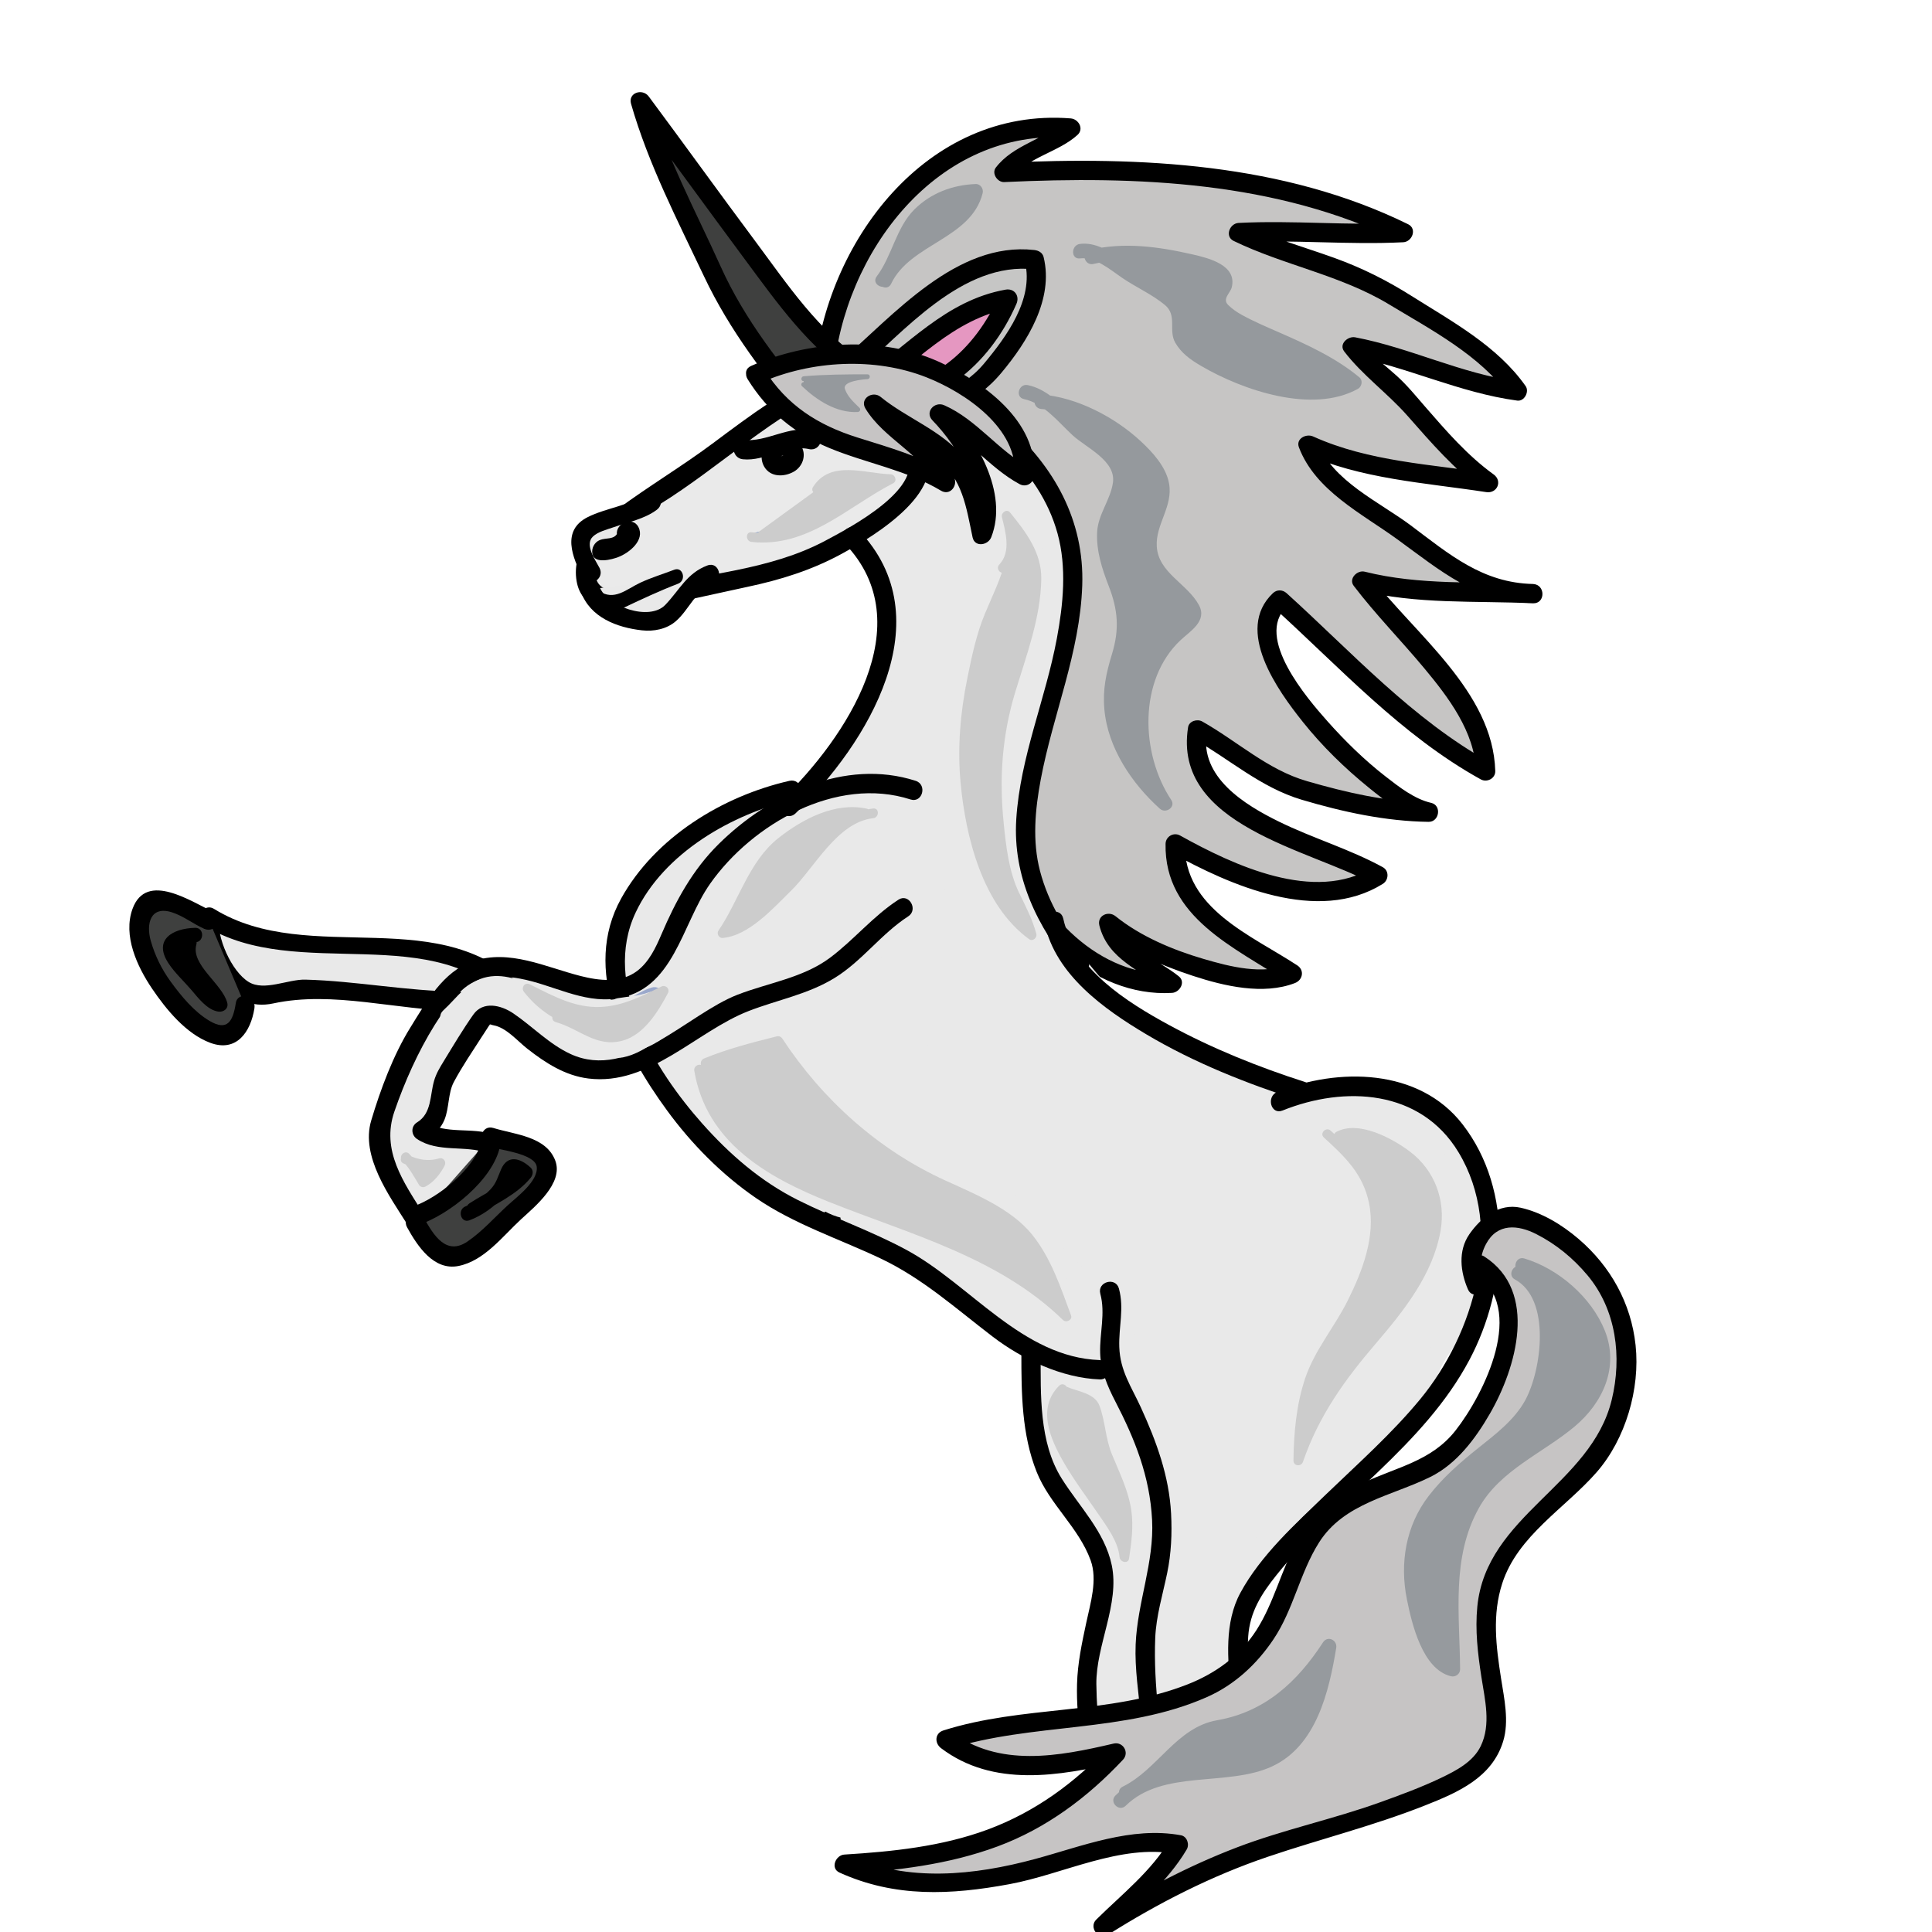 <?xml version="1.0" encoding="UTF-8"?>
<!DOCTYPE svg  PUBLIC '-//W3C//DTD SVG 1.1//EN'  'http://www.w3.org/Graphics/SVG/1.1/DTD/svg11.dtd'>
<svg enable-background="new 0 0 500 500" version="1.1" viewBox="0 0 500 500" xml:space="preserve" xmlns="http://www.w3.org/2000/svg">

	<path d="m213.16 97.083c2.459-33.606 28.688-67.213 63.934-63.934-4.918 4.918-13.935 6.557-17.213 11.475 33.606-1.639 72.131 0 103.28 15.574-13.935 0.82-28.688-0.819-42.623 0 13.115 6.558 27.05 8.197 40.164 16.394 9.836 6.558 25.41 14.754 31.968 24.59-13.935-1.64-28.688-9.017-42.623-11.476 4.099 5.738 10.655 9.017 14.754 14.754 6.558 7.377 12.295 14.754 20.492 20.492-15.574-2.459-32.787-3.279-46.722-9.836 3.278 9.836 18.033 17.213 26.229 23.77 9.836 8.197 18.853 14.754 31.967 14.754-15.573-0.82-28.688 0.82-44.262-3.279 9.836 13.115 31.967 31.967 31.967 49.18-19.672-10.656-36.885-29.508-53.278-44.262-14.754 13.115 26.229 52.459 38.524 54.918-11.476 0-24.59-3.278-35.246-6.557-9.017-3.279-15.573-9.836-24.59-14.754-4.099 22.131 33.606 30.328 46.722 37.705-14.755 9.836-39.345-0.82-52.459-8.197-0.82 18.033 18.032 25.41 30.327 33.607-11.476 4.918-37.705-4.918-47.541-13.116 1.64 8.197 10.656 10.656 16.394 15.575-18.853 1.639-37.705-17.213-41.803-34.427" fill="#C6C5C4"/>
	
		<path d="m215.66 97.083c2.625-31.736 26.945-64.167 61.434-61.434-0.589-1.422-1.179-2.845-1.768-4.268-5.347 4.891-13.072 6.077-17.604 11.981-1.16 1.511 0.413 3.844 2.158 3.762 34.347-1.618 70.594-0.199 102.02 15.232 0.421-1.553 0.841-3.106 1.262-4.659-14.207 0.728-28.415-0.728-42.623 0-2.302 0.118-3.647 3.503-1.262 4.659 13.076 6.333 27.646 8.833 40.164 16.394 10.701 6.464 23.743 13.271 31.071 23.693 0.719-1.254 1.438-2.508 2.158-3.762-14.438-1.926-27.688-8.679-41.958-11.386-1.875-0.356-4.303 1.741-2.823 3.672 4.706 6.146 11.162 10.751 16.294 16.562 6.212 7.035 12.199 14.043 19.849 19.581 0.642-1.523 1.284-3.046 1.927-4.569-15.454-2.376-31.683-3.051-46.125-9.584-1.761-0.797-4.539 0.537-3.673 2.823 4.248 11.204 16.297 17.138 25.457 23.793 11.221 8.152 20.52 16.261 35.15 16.567 3.236 0.067 3.204-4.85 0-5-14.641-0.687-29.238 0.404-43.597-3.189-1.916-0.479-4.243 1.813-2.823 3.672 5.661 7.417 12.219 14.093 18.19 21.253 6.226 7.464 13.143 16.536 13.435 26.665 1.254-0.72 2.508-1.439 3.762-2.159-20.191-11.174-35.836-28.547-52.772-43.871-1.029-0.932-2.511-0.974-3.535 0-10.073 9.579 1.319 25.278 7.755 33.338 5.023 6.292 10.865 11.98 17.115 17.043 4.272 3.461 9.269 7.46 14.757 8.715 0.222-1.637 0.443-3.274 0.665-4.911-10.735-0.143-21.205-2.566-31.474-5.534-10.216-2.953-17.991-10.296-27.101-15.437-1.282-0.724-3.412-0.147-3.673 1.494-4.031 25.466 31.523 31.567 47.871 40.528v-4.317c-15.089 9.402-36.174-0.538-49.936-8.197-1.671-0.93-3.726 0.244-3.762 2.159-0.357 19.035 17.974 26.839 31.565 35.766 0.199-1.522 0.398-3.046 0.597-4.569-7.096 2.75-15.412 0.614-22.412-1.442-7.914-2.325-16.222-5.811-22.696-11.03-1.872-1.51-4.841-0.162-4.179 2.432 2.256 8.834 10.617 11.459 17.037 16.678 0.589-1.423 1.179-2.845 1.768-4.268-18.506 1.11-34.993-15.59-39.392-32.591-0.808-3.12-5.63-1.795-4.822 1.329 4.93 19.048 23.538 37.502 44.214 36.262 1.952-0.117 3.602-2.777 1.768-4.268-5.421-4.407-13.863-7.081-15.75-14.472-1.394 0.811-2.786 1.622-4.179 2.432 6.899 5.563 15.25 9.171 23.615 11.917 8.013 2.629 18.166 5.017 26.358 1.843 2.019-0.782 2.511-3.313 0.597-4.57-11.883-7.805-29.404-14.676-29.089-31.449-1.254 0.72-2.508 1.439-3.762 2.159 15.434 8.59 38.173 18.671 54.982 8.197 1.547-0.963 1.694-3.389 0-4.317-8.573-4.699-18.116-7.487-26.891-11.799-8.916-4.382-20.514-11.512-18.682-23.083-1.225 0.498-2.449 0.996-3.673 1.494 9.549 5.388 17.611 12.769 28.295 15.94 10.641 3.159 21.666 5.564 32.803 5.712 2.797 0.037 3.441-4.276 0.665-4.911-4.358-0.996-8.354-4.154-11.807-6.837-5.482-4.261-10.484-9.16-15.089-14.348-5.161-5.816-18.834-21.654-10.526-29.554h-3.535c17.249 15.607 33.218 33.272 53.784 44.653 1.61 0.891 3.817-0.215 3.762-2.159-0.593-20.566-20.839-35.417-32.309-50.442-0.94 1.224-1.882 2.448-2.823 3.672 14.804 3.705 29.831 2.66 44.927 3.368v-5c-13.096-0.273-21.696-7.683-31.642-15.145-8.085-6.066-20.343-11.518-24.144-21.544-1.225 0.941-2.449 1.882-3.673 2.823 14.93 6.753 31.34 7.631 47.318 10.088 2.826 0.435 4.29-2.858 1.927-4.569-6.793-4.917-12.228-11.21-17.7-17.5-2.416-2.776-4.656-5.56-7.394-8.032-3.18-2.871-6.627-5.386-9.256-8.817-0.94 1.224-1.882 2.448-2.823 3.672 14.731 2.795 28.368 9.574 43.288 11.565 1.844 0.246 3.172-2.32 2.158-3.762-7.289-10.37-19.031-16.7-29.523-23.323-6.396-4.037-12.843-7.27-19.964-9.839-7.894-2.848-15.962-5.048-23.541-8.719-0.421 1.553-0.841 3.106-1.262 4.659 14.208-0.728 28.416 0.728 42.623 0 2.31-0.118 3.637-3.492 1.262-4.659-32.256-15.841-69.251-17.577-104.54-15.915 0.72 1.254 1.439 2.508 2.158 3.762 3.988-5.196 11.967-6.527 16.822-10.969 1.733-1.585 0.258-4.107-1.768-4.268-37.338-2.958-63.6 32.169-66.434 66.434-0.261 3.219 4.741 3.193 5.005 4e-3z"/>
	


	<path d="m222.51 95.712c-13.56-8.475-23.729-25.424-33.898-38.136-8.475-10.169-15.254-21.187-22.881-31.356 4.237 15.254 11.864 29.661 18.644 44.068 5.932 13.56 16.356 26.576 25.678 37.593" fill="#3F403F"/>
	
		<path d="m223.77 93.553c-11.924-7.733-20.019-20.012-28.367-31.213-9.249-12.408-18.283-24.961-27.516-37.382-1.602-2.155-5.404-0.984-4.569 1.926 4.479 15.616 11.982 30.038 18.896 44.665 6.659 14.086 16.064 26.244 26.069 38.099 2.082 2.468 5.601-1.088 3.535-3.535-9.672-11.462-19.085-23.329-25.287-37.087-6.492-14.402-14.013-28.202-18.392-43.471l-4.569 1.926c9.854 13.256 19.545 26.631 29.385 39.896 8.264 11.141 16.475 22.83 28.292 30.493 2.713 1.761 5.217-2.57 2.523-4.317z"/>
	


	<path d="m219.37 95.169c11.864-10.169 30.508-30.508 48.305-27.965 2.542 8.474-4.237 20.339-9.322 26.271-7.627 10.169-15.254 11.864-27.119 14.407" fill="#C6C6C5"/>
	
		<path d="m221.14 96.937c12.7-10.99 27.902-29.33 46.538-27.233-0.804-0.612-1.607-1.224-2.411-1.835 2.328 9.533-4.83 19.319-10.588 26.21-6.196 7.415-15.091 9.455-24.106 11.393-3.152 0.677-1.815 5.497 1.329 4.821 10.708-2.301 20.016-5.143 27.269-13.822 6.707-8.027 13.579-19.031 10.919-29.931-0.285-1.166-1.314-1.712-2.411-1.835-20.128-2.264-36.374 16.843-50.073 28.698-2.443 2.112 1.109 5.633 3.534 3.534z"/>
	


	<path d="m223.61 100.25c12.712-8.475 21.187-20.339 37.288-22.881-6.779 16.102-20.338 27.119-37.288 25.423" fill="#E597C1"/>
	
		<path d="m224.87 102.41c12.054-8.221 21.666-19.94 36.691-22.629-0.941-1.224-1.883-2.448-2.823-3.672-6.342 14.525-18.505 25.511-35.129 24.185-3.216-0.256-3.191 4.746 0 5 18.218 1.453 32.45-10.636 39.446-26.662 0.9-2.062-0.543-4.081-2.823-3.672-15.571 2.787-25.406 14.623-37.884 23.133-2.648 1.804-0.15 6.139 2.522 4.317z"/>
	


	<path d="m265.25 319.25c3-3.75 26.25 16.5 29.25 20.5 2.5 3.5 3.25 6.25 0.5 9.75-3.25 4-6.75 7-11.25 9.25-4.5 2-5 0.25-7.25-3.75-2.75-4.75-4.5-10-6-15.5-1.75-6.75-2.75-13-6-19.5" fill="#E9E9E9"/>
	
		<path d="m267.02 321.02c-0.669 0.634-0.393 0.256 0.66 0.616 1.164 0.397 2.261 1.124 3.312 1.748 2.94 1.75 5.69 3.851 8.373 5.966 4.386 3.457 8.74 7.13 12.559 11.216 4.589 4.91-8e-3 9.117-3.845 12.45-0.95 0.825-6.236 5.06-7.58 3.843-1.482-1.343-2.497-4.287-3.373-6.026-5.106-10.127-5.609-21.84-10.465-32.092-1.379-2.913-5.689-0.374-4.316 2.523 3.572 7.544 4.715 15.861 7.186 23.778 1.604 5.142 3.881 12.136 7.986 15.853 3.662 3.316 9.455-0.89 12.466-3.06 3.971-2.862 10.896-8.825 9.044-14.543-2.592-7.992-11.473-13.878-17.8-18.788-3.437-2.667-13.029-11.484-17.741-7.02-2.346 2.222 1.196 5.751 3.534 3.536z" fill="#E9E9E9"/>
	


	<path d="m261.75 217.75c-2 7 2.25 13.5 6.25 19 4.25 6 9.25 11 14 16.5s9.75 12 16.25 15.75c7 4.25 15 7.25 22.5 10.75 6.5 3 12.75 5.5 19.75 6.25 5.75 0.5 11.5-0.75 17 0 14.5 2 23.25 14.5 25.25 28.25 0.75 6.75-1 13.25-2.5 19.75-1.75 7.25-5.5 12.5-9.5 18.75-1.5 2.75-2 7.75-5.5 8.5-5 1.25-12.25-1.5-17.25-2.5-7.25-1.75-14.25-3.25-21.25-4.5-5-0.75-9.5-2.75-14.25-3.75-3.25-0.5-6.75-0.5-10-0.75-2.75-0.25-6.5 0-8.5-1.25-7-4.5-9.75-13.25-15.5-18.75-6.75-6.25-12.75-11.75-18-19.25-5.25-7.75-10.25-15-16.25-22-5.25-6.5-9.25-14.25-14.75-20.75-3-3.5-5.75-5.75-7.5-10s-7.75-12-6.25-16.75c1.75-5.25 12-10 16.75-12.75 5-3.25 11.25-5.75 17-7.5 1.75-0.5 4-1.25 5.75-1.5 2 0 3.5 0.75 5.25 0.75" fill="#E9E9E9"/>
	
		<path d="m259.34 217.08c-2.801 12.728 8.303 23.871 16.097 32.543 4.498 5.004 8.711 10.288 13.418 15.098 4.974 5.081 11.192 8.358 17.567 11.346 12.549 5.879 25.616 12.927 39.82 12.483 7.347-0.229 13.776-0.526 20.352 3.268 5.65 3.261 9.468 9.104 11.744 15.065 5.31 13.903-0.302 29.904-7.924 41.775-1.346 2.096-2.417 3.995-3.262 6.328-1.549 4.281-4.187 4.385-8.333 3.742-7.001-1.085-13.941-3.342-20.872-4.833-6.753-1.451-13.475-2.529-20.087-4.563-6.478-1.99-13.178-1.938-19.891-2.339-6.444-0.385-10.431-9.568-13.655-14.188-3.724-5.335-9.072-9.372-13.608-13.986-9.033-9.19-15.314-20.759-23.5-30.69-4.222-5.123-7.649-10.774-11.414-16.229-3.349-4.851-7.984-8.83-10.931-13.913-2.385-4.113-5.056-8.831-6.522-13.342-1.717-5.284 5.708-8.765 9.359-10.882 4.412-2.559 8.863-5.197 13.494-7.328 3.327-1.531 6.857-2.657 10.365-3.691 3.154-0.93 5.763-0.542 8.944-0.25 3.212 0.294 3.184-4.708 0-5-2.637-0.242-4.66-0.904-7.306-0.391-3.095 0.6-6.178 1.777-9.14 2.83-5.912 2.101-11.17 5.277-16.645 8.266-8.177 4.465-17.179 9.735-13.023 20.184 1.815 4.563 4.48 9.239 6.942 13.486 1.374 2.37 3.459 4.379 5.291 6.383 2.923 3.198 5.331 6.814 7.72 10.417 3.655 5.511 7.491 10.676 11.631 15.825 5.153 6.407 9.431 13.431 14.374 19.986 3.738 4.958 8.161 9.327 12.669 13.577 5.104 4.813 8.603 10.033 12.685 15.675 2.603 3.598 6.127 7.535 10.782 8.086 7.377 0.872 14.412 0.604 21.604 2.814 6.635 2.039 13.521 3.008 20.299 4.465 6.868 1.477 13.677 3.611 20.617 4.687 3.686 0.571 8.566 0.608 10.854-2.925 1.125-1.737 1.791-3.645 2.492-5.583 1.223-3.379 3.951-6.476 5.767-9.58 7.483-12.8 9.574-29.569 3.772-43.271-5.995-14.159-19.139-19.765-33.743-18.972-10.167 0.552-18.627-2.413-27.747-6.61-8.687-3.998-18.195-7.194-25.613-13.417-6.377-5.349-11.464-12.5-17.012-18.672-5.999-6.675-15.779-16.496-13.611-26.345 0.694-3.142-4.127-4.477-4.82-1.329z" fill="#E9E9E9"/>
	


	<path d="m270.5 354c0-0.25-0.25-0.5-0.5-0.75-5 2.5 0.5 17 2.25 20.5 3.25 6.25 7.5 12.25 10.75 18.75 6.75 12.75 2.25 25.25 1.75 39 0 2.5-1.75 7.5 1 8.75 2 0.75 5.5 0 7.5-0.75 4.5-1.5 9.25-3 13.75-4.75 3-1.25 5.5-2.75 8-4.5 3-2.5 2.25-5.75 3-9.25 1.5-6.75 4.75-14 8.25-20 4.5-8 13.5-14 20.5-19.5 3.5-2.75 6.75-5.5 9.75-8.75 3.75-3.5 7.75-6.25 10.75-10.5-2.5-1.5-6.75-1.25-9.75-2-4.5-1.25-9-2.5-13.5-3.5-7.75-2.25-16.5-3-24.5-4.25-15.5-2.25-30.25 2.25-45.5 2.25-1.25 0-2.5 0.25-3.25-0.25" fill="#E9E9E9"/>
	
		<path d="m272.66 352.74c-0.166-0.25-0.333-0.5-0.5-0.75-0.726-1.089-2.229-1.675-3.42-0.896-4.902 3.203-3.259 10.148-2.009 14.883 2.23 8.448 7.163 15.534 11.519 22.994 3.449 5.91 5.642 11.591 5.922 18.474 0.23 5.663-0.753 11.378-1.376 16.989-0.481 4.331-1.299 9.189-1.025 13.55 0.175 2.779 2.29 4.919 5.093 5.025 4.284 0.163 8.19-1.472 12.195-2.797 5.082-1.682 10.071-3.386 14.687-6.135 3.534-2.104 5.744-4.541 6.206-8.752 0.669-6.101 2.73-11.691 5.344-17.219 9.244-19.554 31.345-27.765 44.115-44.593 0.772-1.017 0.237-2.894-0.896-3.42-2.654-1.234-5.316-1.558-8.204-1.88-4.121-0.46-8.249-2.069-12.268-3.08-8.664-2.178-17.315-3.516-26.15-4.781-8.182-1.173-16.12-1.028-24.329-0.169-4.222 0.441-8.429 1.005-12.649 1.446-3.912 0.409-9.681 1.681-13.496 0.461-3.08-0.984-4.389 3.845-1.33 4.822 2.887 0.922 6.412 0.318 9.386 0.164 4.236-0.22 8.459-0.764 12.669-1.266 8.502-1.013 16.946-1.87 25.504-1.048 8.55 0.822 17.407 2.125 25.691 4.399 3.917 1.075 7.894 1.95 11.813 3.031 3.492 0.963 7.564 0.693 10.841 2.216-0.299-1.14-0.598-2.28-0.896-3.42-2.928 3.857-6.801 6.763-10.359 9.994-3.253 2.954-6.291 6.005-9.75 8.75-6.309 5.006-12.938 9.545-18.058 15.854-4.961 6.113-8.228 14.144-10.524 21.604-1.44 4.681-0.532 9.585-5.181 12.567-4.626 2.969-10.045 4.49-15.221 6.202-1.926 0.638-3.836 1.321-5.803 1.824-3.407 0.87-3.602-1.011-3.227-3.651 0.538-3.782 0.595-7.637 1.017-11.438 1.039-9.356 2.143-18.464-1.06-27.537-2.937-8.321-8.954-15.262-12.755-23.162-1.32-2.744-6.32-14.358-2.91-16.587-1.14-0.299-2.28-0.598-3.42-0.896 0.166 0.25 0.333 0.5 0.5 0.75 1.776 2.67 6.109 0.17 4.314-2.522z" fill="#E9E9E9"/>
	


	<path d="m215.25 102c2.75-2 7.25-1 10.5-0.75 2.5 0 4.75 0.5 7 1.25 4.75 1.5 10 3 14.25 5.25 6.25 3.5 11.25 8 16.25 13.25 5.25 5.25 7 10.75 8.5 17.75 2.75 12.75 0.25 26.75-3.25 39.25-1.75 6.25-3.5 13-5 19.5-1.5 6.75 1.5 13.5-2.5 19.75-3.75 6.5-13 9-19.5 11.25-4.25 1.5-8.75 5.5-13.25 6-4.75 0.5-7.75-3.25-11-6.5-2.5-2.5-6.75-5-8.25-8.5-1.25-3-1.75-6.5-1-9.5 1-4.5 3-5.5 6.5-7.5 5.5-3.25 7.75-11.25 11-16.5 3.5-5.75 5.75-12.5 6-19.5 0.75-15-11.25-26.25-11.25-41 0-4.75-2-9-3.25-13.25-1.5-5-2-7.5 2.25-10.75" fill="#E9E9E9"/>
	
		<path d="m216.51 104.16c2.792-1.555 6.221-0.697 9.238-0.409 3.943 0.377 7.436 1.495 11.196 2.688 7.704 2.445 13.93 6.269 19.884 11.704 4.954 4.521 8.993 9.152 11.087 15.611 2.401 7.413 2.802 15.184 2.228 22.9-1.127 15.157-8.32 29.18-9.573 44.22-0.66 7.933 1.214 14.619-6.496 19.771-4.981 3.329-11.094 4.25-16.415 6.85-2.954 1.443-5.553 3.352-8.725 4.347-3.736 1.172-6.664-2.291-8.948-4.623-5.406-5.519-11.643-8.887-9.206-17.929 0.758-2.813 3.861-3.877 6.038-5.34 1.819-1.223 3.144-2.993 4.413-4.742 3.492-4.813 6.233-11.078 8.805-16.433 5.502-11.455 4.661-23.339-0.244-34.743-2.443-5.68-5.144-11.209-6.513-17.272-0.695-3.078-0.51-6.282-0.952-9.399-0.542-3.817-2.259-7.514-3.334-11.202-0.913-3.132-0.475-4.789 2.023-6.89 2.471-2.078-1.085-5.596-3.535-3.535-3.499 2.943-4.5 6.011-3.643 10.456 0.601 3.119 1.888 6.144 2.844 9.164 1.175 3.71 0.831 7.508 1.514 11.286 2.247 12.428 11.082 22.911 10.803 35.862-0.164 7.62-3.389 13.945-6.916 20.467-3.147 5.821-5.022 11.068-10.963 14.608-9.305 5.545-6.588 18.623 0.385 24.771 3.702 3.264 7.177 7.515 11.625 9.743 4.929 2.469 10.148-0.369 14.426-2.814 8.854-5.063 22.521-5.976 26.714-16.933 2.478-6.473 0.503-13.309 2.055-19.956 1.794-7.689 4.026-15.257 5.95-22.912 3.413-13.587 4.385-27.479 0.462-41.05-3.263-11.284-13.411-19.994-23.056-26.007-5.767-3.595-13.106-5.722-19.674-7.233-4.846-1.115-11.543-1.834-16.02 0.658-2.818 1.567-0.297 5.886 2.523 4.316z" fill="#E9E9E9"/>
	


	<path d="m57.25 243.25c2.75 0.25 5.75 1.75 8.75 2.5 2 0.25 4 0.5 6.25 0.75 5 0.75 10.25 1.5 15.5 2.25 10 1.25 20.5 0.5 30.25 2.25-2 1-4.5 1.5-6.75 2.75-1.5 1-1.5 1.25-3.75 0.75-1.25-0.25-2.75-0.5-4.25-0.75-5.5-0.25-11-1-16.5-1.25-5.75-0.25-11.25 0-17 0.75-2.5 0.25-4 1-5.75-0.75-2.75-2.25-2-6.25-5.25-8.5" fill="#E9E9E9"/>
	
		<path d="m56.585 245.66c3.75 0.591 7.143 2.306 10.918 2.777 5.883 0.733 11.745 1.602 17.613 2.442 10.69 1.53 21.559 0.791 32.218 2.532-0.199-1.523-0.398-3.047-0.597-4.57-1.756 0.771-3.651 1.239-5.376 2.08-2.518 1.228-3.142 1.159-5.957 0.667-5.485-0.955-11.266-1.097-16.822-1.488-6.288-0.443-12.585-0.108-18.833 0.649-3.68 0.446-4.923-0.945-6.225-4.33-0.661-1.718-1.645-2.991-3.007-4.188-2.412-2.119-5.962 1.403-3.535 3.535 3.678 3.232 2.988 8.561 8.413 10.235 2.312 0.714 5.839-0.44 8.156-0.679 3.75-0.385 7.524-0.444 11.29-0.389 7.214 0.105 14.911 0.638 21.994 1.976 4.375 0.825 8.478-2.021 12.426-3.753 1.926-0.845 1.461-4.233-0.597-4.569-10.676-1.744-21.528-1.004-32.218-2.531-4.726-0.675-9.454-1.518-14.196-2.058-4.976-0.567-9.455-2.391-14.335-3.161-3.154-0.496-4.507 4.322-1.33 4.823z" fill="#E9E9E9"/>
	


	<path d="m158 257.5c-2.75-0.25-5.25 0.25-7.75-0.75-2.5-0.75-4.5-2-6.75-3-5.25-1.75-12-3.25-17.5-2.75-7 0.75-10.25 9.25-14 14.5-4 6-9.5 12.75-11.75 20-2.75 8 3.75 14.75 6.75 21.75 1.25 2.75 2 3.5 4.5 1.5l4.5-3.75c2.5-2 5.5-4.75 7.25-7.5-1.75-0.5-3.75 0-5.75-0.25-1.75-0.25-3.25-0.75-4.75-1.5-1.25-0.25-4.5-1-5.25-2-0.75-1.5 1.25-3.25 2.25-4.75 1.75-3 2.5-6.25 3.5-9.75 1.25-3.75 3-6.25 5.75-9.25 1.75-2.25 4.25-6.5 7.25-7.25 2-0.75 5.5 0.5 7.5 1.25 3 1 5 3.25 7.75 4.75 2.25 1.5 5.25 2.5 7.75 3 4.5 0.75 10.75 1 15-0.75 7.25-3-0.25-13.25-5.5-14" fill="#E9E9E9"/>
	
		<path d="m158 255c-3.891-0.188-7.002-0.391-10.61-2.137-2.573-1.245-5.029-2.125-7.799-2.865-5.046-1.347-12.195-2.906-17.174-0.588-4.25 1.979-6.871 5.764-9.288 9.632-3.431 5.491-7.277 10.694-10.728 16.17-3.01 4.777-5.701 10.31-5.178 16.077 0.526 5.797 4.462 10.883 7.018 15.913 1.359 2.674 3.632 7.103 7.407 4.48 5.081-3.529 10.202-7.823 13.761-12.921 0.862-1.235 0.042-3.429-1.494-3.673-2.481-0.393-4.958-0.092-7.426-0.583-0.055-0.011-6.098-2.426-6.361-1.869 1.01-2.129 2.671-3.727 3.496-6.056 1.232-3.478 1.937-7.074 3.707-10.34 1.185-2.186 3.042-3.925 4.519-5.906 2.513-3.371 4.225-5.982 8.847-4.748 5.13 1.369 9.017 5.448 13.92 7.449 6.341 2.587 20.675 4.059 24.508-3.311 3.144-6.043-4.193-13.887-9.71-15.137-3.14-0.711-4.474 4.11-1.329 4.822 2.571 0.582 8.779 5.596 6.146 8.721-1.709 2.028-6.647 1.68-8.982 1.683-3.207 3e-3 -6.282-0.573-9.304-1.601-5.04-1.713-8.759-5.756-13.92-7.448-4.124-1.353-7.51-0.615-10.694 2.247-3.17 2.849-6.036 7.128-8.318 10.705-3.293 5.162-3.46 11.373-7.203 16.396-6.181 8.295 13.307 9.248 16.775 9.798-0.498-1.225-0.996-2.449-1.494-3.673-2.647 3.791-6.343 6.564-9.859 9.494-0.999 1.91-1.69 1.995-2.074 0.256-0.386-0.889-0.808-1.762-1.264-2.616-1.129-2.223-2.447-4.351-3.615-6.554-5.631-10.619 3.149-20.31 9.001-28.76 1.957-2.825 3.678-5.79 5.553-8.667 3.075-4.72 6.318-6.188 11.89-5.89 5.379 0.288 10.655 1.99 15.457 4.314 3.922 1.898 7.556 1.979 11.82 2.184 3.224 0.157 3.208-4.844-1e-3 -4.998z" fill="#E9E9E9"/>
	


	<path d="m204.96 204.49c-23.113 5.024-52.284 26.65-44.8 52.658 5.232 18.186 17.003 34.666 31.417 46.759 14.498 12.164 33.137 15.447 48.977 26.007 9.322 5.933 16.949 15.255 27.119 19.492 4.237 2.542 11.864 5.084 16.949 5.084" fill="#E9E9E9"/>
	
		<path d="m204.3 202.08c-17.339 3.962-34.765 14.619-43.547 30.452-10.214 18.416 0.734 39.624 11.901 54.883 6.336 8.657 14.094 16.515 22.943 22.602 9.829 6.761 21.426 10.542 32.144 15.601 11.041 5.211 19.601 13.009 29.195 20.329 7.675 5.855 17.923 10.69 27.69 11.044 3.226 0.116 3.215-4.884 0-5-20.077-0.726-33.482-19.549-49.954-28.473-9.081-4.921-18.912-8.303-28.139-12.93-9.66-4.844-17.657-11.79-24.8-19.825-12.251-13.781-25.996-35.959-17.237-54.585 7.271-15.461 25.074-25.606 41.133-29.276 3.143-0.719 1.81-5.539-1.329-4.822z"/>
	


	<path d="m215.98 97.712c-16.102 6.78-30.508 20.339-44.915 29.661-6.78 4.237-20.339 11.864-19.492 21.187 0 10.169 12.712 6.779 19.492 5.084 12.712-2.542 25.424-4.237 37.288-8.475 8.475-3.39 36.441-18.644 27.966-29.661" fill="#EAEAEA"/>
	
		<path d="m214.72 95.553c-10.935 4.761-20.492 11.887-29.989 18.993-8.121 6.077-16.83 11.251-24.96 17.271-5.892 4.363-11.895 10.599-10.547 18.563 1.202 7.098 8.013 8.175 14.123 7.412 10.004-1.25 20.154-3.814 30.019-5.898 8.638-1.825 16.736-4.352 24.476-8.572 8.43-4.596 29.115-16.891 20.639-29.076-1.827-2.626-6.164-0.131-4.317 2.523 6.35 9.128-14.627 20-20.615 23.189-14.29 7.61-31.238 8.559-46.779 12.156-5.671 1.313-14.25 2.445-12.502-6.17 1.429-7.042 10.781-11.909 16.315-15.332 15.874-9.815 29.383-23.219 46.662-30.742 2.948-1.284 0.4-5.59-2.525-4.317z"/>
	


	
		<path d="m192.25 118.86c5.896 0.605 11.287-3.934 17.132-2.632 3.141 0.7 4.476-4.121 1.329-4.821-6.597-1.469-12.092 3.106-18.461 2.453-3.207-0.329-3.175 4.674 0 5z"/>
	


	<path d="m107.51 316.36c7.627 14.407 13.56 9.322 23.729-0.847 2.542-2.543 11.017-9.322 10.169-13.56 0-5.085-9.322-5.933-14.407-7.627" fill="#3F403F"/>
	
		<path d="m105.35 317.62c2.648 4.791 6.866 11.302 13.324 10.012 6.658-1.33 11.426-7.708 16.148-12.058 3.573-3.29 11.069-9.373 8.89-15.191-2.368-6.322-10.463-6.742-16.047-8.469-3.089-0.954-4.4 3.873-1.329 4.822 2.593 0.801 12.168 1.77 12.571 5.216 0.438 3.748-5.172 7.828-7.621 10.087-3.39 3.127-6.462 6.636-10.288 9.255-5.533 3.787-8.833-1.677-11.332-6.197-1.558-2.823-5.876-0.301-4.316 2.523z"/>
	


	
		<path d="m219.37 100.21c15.433 0.149 29.395 5.213 40.593 15.966 6.359 6.107 11.379 13.339 13.729 21.886 2.42 8.803 1.47 18.352-0.181 27.19-2.942 15.76-9.48 30.602-10.5 46.748-0.943 14.942 5.463 27.894 14.761 39.173 2.053 2.49 5.569-1.069 3.535-3.536-5.482-6.651-9.959-13.85-12.158-22.245-2.023-7.724-1.262-15.891 0.191-23.634 3.183-16.956 10.157-32.816 10.745-50.272 0.565-16.807-7.272-30.784-19.651-41.663-11.421-10.037-26.046-14.469-41.064-14.614-3.226-0.03-3.223 4.97 0 5.001z"/>
	


	
		<path d="m284.76 334.82c1.368 5.104-0.201 10.203-0.037 15.387 0.14 4.41 1.867 8.515 3.865 12.369 5.144 9.924 8.985 19.494 9.573 30.79 0.573 11.011-3.81 21.295-4.255 32.217-0.257 6.271 0.798 12.8 1.372 19.041 0.559 6.075 1.293 12.13 2.193 18.163 0.476 3.18 5.293 1.823 4.822-1.33-1.819-12.175-3.822-25.237-3.319-37.568 0.231-5.671 1.95-11.255 3.091-16.784 1.057-5.117 1.28-10.189 1.01-15.398-0.508-9.74-3.8-18.674-7.813-27.456-2.478-5.42-5.395-9.459-5.592-15.688-0.165-5.225 1.305-9.87-0.089-15.072-0.833-3.112-5.656-1.79-4.821 1.329z"/>
	


	
		<path d="m270.35 239.06c2.864 13.211 15.369 22.106 26.282 28.602 12.416 7.391 26.139 12.813 39.87 17.213 3.08 0.986 4.388-3.842 1.33-4.822-12.174-3.9-24.081-8.692-35.321-14.801-10.889-5.918-24.514-14.488-27.339-27.521-0.684-3.151-5.503-1.815-4.822 1.329z"/>
	


	
		<path d="m331.9 287.41c16.149-6.511 35.739-5.441 45.542 10.766 12.104 20.012 3.968 47.091-9.84 63.869-7.321 8.896-16.044 16.631-24.329 24.6-7.904 7.603-17.009 15.85-22.278 25.605-4.141 7.664-3.324 17.193-2.395 25.507 1.158 10.353 3.467 21.005 0.901 31.323-0.777 3.13 4.044 4.457 4.822 1.33 2.561-10.305 0.745-20.822-0.547-31.174-0.65-5.214-1.096-10.438-0.743-15.69 0.43-6.4 3.449-11.087 7.362-15.97 15.578-19.438 38.077-33.339 49.925-55.703 9.805-18.508 11.547-43.668-1.82-60.911-11.287-14.56-32.24-14.698-47.931-8.374-2.949 1.19-1.662 6.028 1.331 4.822z"/>
	


	
		<path d="m264.33 350.26c4e-3 10.309 0.08 20.972 3.963 30.689 3.346 8.374 10.865 14.337 13.96 22.855 1.834 5.051-0.04 11.072-1.121 16.116-1.131 5.28-2.256 10.516-2.395 15.932-0.242 9.473 1.499 19.9 5.173 28.631 1.231 2.925 6.072 1.641 4.822-1.33-3.604-8.562-4.899-18.063-4.995-27.301-0.104-10.065 6.086-20.791 3.981-30.795-1.831-8.703-8.393-15.131-12.974-22.446-5.853-9.347-5.41-21.735-5.415-32.352 0-3.224-5-3.224-4.999 1e-3z"/>
	


	
		<path d="m136.39 256.79c-21.455-24.087-56.071-6.187-81.015-21.578-1.766-1.09-3.557 0.378-3.762 2.159-0.658 5.719 2.725 11.99 5.745 16.62 3.125 4.793 7.867 6.879 13.355 5.695 15.546-3.353 32.051 1.794 47.807 1.936 3.226 0.029 3.223-4.971 0-5-13.219-0.118-26.267-2.74-39.472-3.095-4.529-0.122-10.653 3.062-14.657 0.623-4.542-2.766-8.367-11.658-7.778-16.779-1.254 0.72-2.508 1.439-3.762 2.159 24.371 15.038 59.581-2.132 80.003 20.795 2.149 2.412 5.673-1.137 3.536-3.535z"/>
	


	<path d="m54.117 238.22c-4.237-1.695-11.017-7.627-16.102-4.237-4.237 4.237-0.848 12.712 0.847 16.102 3.39 7.627 22.034 29.661 24.577 10.169" fill="#3F403F"/>
	
		<path d="m55.379 236.06c-5.644-2.526-17.475-10.779-21.084-0.844-2.513 6.915 1.183 14.908 5.059 20.638 3.631 5.368 8.799 11.706 15.072 14.031 6.803 2.522 10.465-2.838 11.424-8.968 0.493-3.153-4.324-4.508-4.821-1.33-0.744 4.756-2.178 7.362-6.83 4.601-4.001-2.376-7.295-6.406-10.004-10.113-2.354-3.222-4.072-6.731-5.172-10.567-1.261-4.398-0.107-9.181 5.466-7.404 2.956 0.942 5.542 3.01 8.367 4.274 2.916 1.305 5.461-3.003 2.523-4.318z"/>
	


	
		<path d="m215.13 318.01c3.224 0 3.224-5 0-5s-3.224 5 0 5z"/>
	


	
		<path d="m167.68 272.25c3.224 0 3.224-5 0-5s-3.224 5 0 5z"/>
	


	
		<path d="m236.98 202.08c-18.329-5.919-38.014 3.545-50.983 16.356-6.753 6.67-11.123 14.724-14.81 23.356-1.489 3.486-3.214 7.164-6.314 9.506-4.237 3.201-9.851 2.499-14.626 1.288-9.083-2.305-18.358-7.011-27.839-3.828-7.714 2.59-12.2 10.711-16.218 17.182-4.412 7.104-7.751 16.077-10.126 24.069-2.752 9.261 4.669 19.435 9.279 26.76 1.712 2.721 6.04 0.214 4.317-2.523-5.229-8.31-11.064-16.49-7.596-26.569 2.649-7.698 6.118-15.481 10.419-22.398 2-3.217 4.163-6.251 6.908-8.878 4.239-4.056 9.77-4.13 15.233-3.128 8.221 1.509 16.141 6.35 24.708 5.18 15.083-2.059 17.021-19.187 24.441-29.738 10.908-15.51 32.756-27.987 51.877-21.813 3.078 0.993 4.386-3.835 1.33-4.822z"/>
	


	
		<path d="m108.17 317.07c8.063-2.669 19.398-11.689 21.238-20.391 0.299-1.413-0.404-2.594-1.746-3.076-5.403-1.938-12.409 0.017-17.199-3.137v4.316c2.032-1.24 3.653-2.765 4.57-5.009 1.23-3.014 0.906-6.903 2.403-9.719 2.134-4.015 4.75-7.831 7.2-11.655 0.475-0.741 0.957-1.477 1.44-2.212 0.997-1.516 0.448-1.065 1.687-0.834 3.293 0.614 6.16 4.062 8.695 6.046 4.727 3.701 9.774 6.964 15.814 7.718 15.761 1.968 27.97-12.223 41.463-17.461 7.482-2.905 15.338-4.306 22.263-8.563 7.094-4.361 12.052-11.413 19.04-15.937 2.696-1.745 0.192-6.075-2.523-4.317-6.577 4.258-11.504 10.394-17.749 15.055-6.945 5.185-15.993 6.469-23.916 9.545-12.947 5.026-27.939 22.3-43.12 15.373-5.554-2.533-9.884-7.158-14.875-10.543-3.233-2.192-7.861-3.251-10.357 0.298-2.749 3.908-5.208 8.05-7.697 12.125-1.011 1.655-1.909 3.126-2.455 4.995-1.11 3.802-0.584 8.444-4.408 10.779-1.659 1.013-1.567 3.285 0 4.316 5.496 3.619 12.417 1.496 18.394 3.643-0.582-1.025-1.164-2.051-1.746-3.076-1.461 6.912-11.333 14.776-17.746 16.898-3.045 1.01-1.739 5.839 1.33 4.823z"/>
	


	
		<path d="m156 263.75c3.031 0.143 5.981-0.651 9-0.75-0.42-1.553-0.841-3.105-1.262-4.658-2.564 1.403-5.431 2.093-8 3.5-2.188 1.198-1.199 4.694 1.262 4.658 2.478-0.036 5.004-0.241 7.415-0.839-0.642-1.523-1.284-3.047-1.926-4.569-1.069 0.557-2.213 0.867-3.25 1.5-2.54 1.547-0.786 5.041 1.926 4.569 1.631-0.284 3.18-0.731 4.75-1.25-0.443-1.607-0.886-3.215-1.329-4.822l-3.75 1.5c-2.935 1.174-1.882 5.564 1.329 4.822 1.115-0.259 2.187-0.59 3.335-0.661-0.222-1.637-0.443-3.273-0.665-4.911-1.5 0.5-3 1-4.5 1.5-2.565 0.855-2.276 5.093 0.665 4.911 1.682-0.104 3.269-0.512 4.915-0.839-0.443-1.607-0.886-3.215-1.329-4.822-1.711 0.53-3.345 1.002-4.847 2.003-1.907 1.27-1.394 4.869 1.262 4.658 1.588-0.126 3.112-0.502 4.665-0.839-0.642-1.523-1.284-3.047-1.926-4.569-1.194 0.553-2.392 1.032-3.5 1.75-1.934 1.251-1.374 4.878 1.262 4.658 2.581-0.215 4.687-1.286 7.012-2.342-0.841-1.438-1.682-2.878-2.523-4.316-2.068 1.033-4.143 2.049-6.25 3-2.298 1.037-1.121 4.759 1.262 4.658 3.674-0.155 7.275-1.389 10.512-3.092-0.841-1.438-1.682-2.878-2.523-4.316-2.539 1.691-5.398 3.025-8.488 3.158-2.698 0.115-3.555 4.388-0.665 4.911 4.419 0.799 8.771-0.853 12.182-3.644 2.245-1.836-0.636-5.322-3.029-3.926-2.817 1.644-6.048 2.375-9 3.75-2.813 1.31-0.613 4.918 1.926 4.569 3.72-0.512 6.773-2.761 9.847-4.753 2.695-1.745 0.191-6.075-2.523-4.316-2.731 1.769-5.347 3.793-8.653 4.247 0.642 1.523 1.284 3.047 1.926 4.569 2.964-1.38 6.157-2.091 9-3.75-1.01-1.309-2.02-2.617-3.029-3.926-1.898 1.553-4.831 2.807-7.318 2.356-0.222 1.638-0.443 3.274-0.665 4.911 3.965-0.17 7.729-1.653 11.012-3.842 2.675-1.782 0.346-5.826-2.523-4.316-2.43 1.277-5.226 2.292-7.988 2.408 0.42 1.553 0.841 3.105 1.262 4.658 2.108-0.95 4.182-1.966 6.25-3 2.916-1.456 0.364-5.627-2.523-4.316-1.448 0.656-2.87 1.523-4.488 1.658 0.42 1.553 0.841 3.105 1.262 4.658 1.108-0.717 2.307-1.196 3.5-1.75 2.691-1.246 0.71-5.143-1.926-4.569-1.102 0.24-2.208 0.571-3.335 0.661 0.42 1.553 0.841 3.105 1.262 4.658 1.144-0.761 2.353-1.095 3.653-1.497 3.103-0.961 1.813-5.447-1.329-4.822-1.197 0.238-2.362 0.586-3.585 0.661 0.222 1.637 0.443 3.273 0.665 4.911 1.5-0.5 3-1 4.5-1.5 2.565-0.855 2.276-5.093-0.665-4.911-1.607 0.1-3.103 0.478-4.665 0.839 0.443 1.607 0.886 3.215 1.329 4.822l3.75-1.5c2.917-1.167 1.792-5.854-1.329-4.822-1.57 0.52-3.119 0.967-4.75 1.25 0.642 1.523 1.284 3.047 1.926 4.569 1.028-0.626 2.184-0.944 3.25-1.5 2.581-1.344 0.762-5.235-1.926-4.569-1.991 0.494-4.04 0.631-6.085 0.661 0.42 1.553 0.841 3.105 1.262 4.658 2.564-1.403 5.431-2.093 8-3.5 2.164-1.185 1.217-4.739-1.262-4.658-3.019 0.099-5.971 0.893-9 0.75-3.232-0.149-3.217 4.852-7e-3 5.002z" fill="#E9E9E9"/>
	


	
		<path d="m161 264c3.458-0.186 5.762-2.607 8.915-3.589 3.068-0.956 1.758-5.783-1.329-4.822-1.346 0.42-2.585 1.058-3.806 1.756-1.154 0.66-2.409 1.582-3.78 1.655-3.207 0.173-3.224 5.174 0 5z" fill="#9AA8CB"/>
	


	
		<path d="m161.16 263.16c2.684-0.456 5.424-0.548 8-1.5 2.997-1.109 1.702-5.942-1.329-4.822-2.574 0.952-5.317 1.045-8 1.5-3.174 0.539-1.824 5.357 1.329 4.822z" fill="#E9E9E9"/>
	


	
		<path d="m161.16 273.66c3.378-0.667 6.315-2.563 9.097-4.503 2.625-1.828 0.129-6.165-2.523-4.316-2.445 1.703-4.933 3.412-7.903 3.997-3.163 0.624-1.82 5.442 1.329 4.822z" fill="#E9E9E9"/>
	


	
		<path d="m140.16 255.84c-4.601-1.647-9.021-4.016-14.079-3-5.121 1.029-7.73 5.332-11.353 8.644-2.385 2.18 1.161 5.705 3.535 3.535 2.555-2.334 4.636-5.841 7.967-7.12 4.045-1.553 8.907 1.44 12.601 2.764 3.042 1.089 4.341-3.744 1.329-4.823z" fill="#E9E9E9"/>
	


	
		<path d="m141.02 260.48c-2.865-2.29-5.736-4.471-9.353-5.394-3.126-0.797-4.452 4.025-1.329 4.822 2.75 0.701 4.962 2.36 7.147 4.106 1.063 0.851 2.492 1.043 3.535 0 0.883-0.881 1.066-2.682 0-3.534z" fill="#E9E9E9"/>
	


	
		<path d="m210.48 311.02c1.888 2.407 5.639 3.989 8.603 4.394 1.349 0.184 2.678-0.304 3.075-1.746 0.325-1.181-0.393-2.892-1.746-3.076-2.234-0.304-4.964-1.28-6.397-3.106-0.842-1.074-2.659-0.877-3.535 0-1.049 1.048-0.84 2.462 0 3.534z" fill="#E9E9E9"/>
	


	<path d="m195.64 96.864c12.712 21.187 31.356 16.949 49.153 27.966-3.39-8.475-14.407-12.712-18.644-20.339 5.932 5.084 14.407 8.475 20.339 14.407s5.932 11.864 7.627 19.491c4.237-9.322-4.237-24.576-11.017-31.356 8.475 3.39 13.559 11.865 22.034 16.102 1.695-15.254-21.186-28.813-33.898-30.509-11.018-1.694-24.577-0.846-35.594 4.238" fill="#C6C4C4"/>
	
		<path d="m193.48 98.126c5.229 8.384 12.135 14.093 21.234 17.852 9.601 3.966 19.785 5.604 28.815 11.012 2.325 1.393 4.392-1.271 3.42-3.42-3.98-8.804-13.758-12.315-18.644-20.339-1.309 1.01-2.618 2.02-3.926 3.029 5.648 4.627 12.296 7.759 18.005 12.293 6.765 5.373 7.644 12.604 9.317 20.501 0.565 2.663 3.997 2.085 4.822 0 4.553-11.505-3.872-25.714-11.661-33.788-1.01 1.309-2.02 2.618-3.029 3.926 8.468 3.74 13.92 11.736 22.034 16.102 1.749 0.941 3.622-0.258 3.762-2.159 1.042-14.2-13.351-24.455-24.796-29.576-14.953-6.691-33.707-5.339-48.457 1.146-2.946 1.295-0.399 5.602 2.523 4.317 13.086-5.753 29.514-6.645 42.898-1.361 10.042 3.964 23.731 13.22 22.832 25.474 1.254-0.72 2.508-1.439 3.762-2.159-8.113-4.367-13.529-12.346-22.034-16.102-2.498-1.103-5.121 1.758-3.029 3.926 6.624 6.867 14.256 19.112 10.374 28.924h4.822c-1.51-7.12-2.449-13.597-7.161-19.408-5.591-6.895-14.706-10.07-21.449-15.593-2.088-1.71-5.497 0.45-3.926 3.029 4.881 8.016 14.732 11.686 18.644 20.339l3.42-3.42c-7.521-4.504-15.801-6.825-24.1-9.431-10.273-3.226-18.367-8.356-24.156-17.639-1.7-2.727-6.028-0.219-4.316 2.525z"/>
	


	<path d="m168.75 129.75c-3.25 2.75-14.5 4.5-17.5 7.75-2.75 3.25 0.25 7.75 1.75 10.75" fill="#E9E9E9"/>
	
		<path d="m167.49 127.59c-4.33 3.283-10.551 3.807-15.388 6.238-6.858 3.449-3.981 10.414-1.259 15.682 1.48 2.866 5.795 0.336 4.317-2.523-1.064-2.061-3.928-6.011-1.724-8.119 1.327-1.269 3.671-1.83 5.352-2.42 3.693-1.298 8.05-2.132 11.226-4.54 2.534-1.922 0.047-6.267-2.524-4.318z"/>
	


	<path d="m152.75 152.5c1.75 6.25 12 9 17.25 8 6.5-1.5 7-9.75 13.75-11.75" fill="#E9E9E9"/>
	
		<path d="m150.34 153.16c2.386 6.625 9.29 9.247 15.806 9.971 3.053 0.339 6.35-0.3 8.727-2.337 3.433-2.942 5.111-7.987 9.542-9.637 2.994-1.115 1.699-5.949-1.329-4.821-5.322 1.981-7.195 6.337-10.912 10.206-4.158 4.326-15.174 0.397-17.013-4.709-1.083-3.012-5.916-1.714-4.821 1.327z"/>
	


	
		<path d="m199.23 113.73c-2.012 1.735-2.827 4.734-1.422 7.097 1.625 2.734 5.181 2.643 7.65 1.229 2.38-1.363 3.382-4.507 1.75-6.834-1.686-2.405-4.663-2.911-7.221-1.633-1.218 0.609-1.551 2.303-0.897 3.42 0.722 1.232 2.202 1.506 3.42 0.897 0.266-0.132 0.265-0.132-2e-3 -1e-3 0.128-0.041 0.259-0.073 0.392-0.097-0.754 0.161 0.604 0.159-0.212 0.015 0.116 0.024 0.23 0.056 0.343 0.094-0.324-0.148-0.365-0.162-0.122-0.039 0.228 0.146 0.2 0.112-0.085-0.104 0.132 0.102 0.244 0.226 0.355 0.35-0.526-0.583 0.114 0.508-0.17-0.268 0.033 0.1 0.058 0.202 0.076 0.305-0.155-0.733-0.148 0.186-0.017-0.541-0.077 0.255-0.049 0.213 0.084-0.126-0.053 0.107-0.114 0.208-0.184 0.306 0.197-0.256 0.197-0.279-1e-3 -0.069 0.377-0.366-0.162 0.082-0.248 0.131-0.259 0.148-0.188 0.096-0.621 0.208-0.306 0.06-0.308 0.061-4e-3 3e-3 -0.136 6e-3 -0.271 3e-3 -0.407-9e-3 0.347 0.051 0.386 0.044 0.115-0.02 0.322 0.151 0.363 0.165 0.125 0.04-0.226-0.15-0.188-0.12 0.114 0.089-0.407-0.367 0.28 0.46 0-0.01 0.399 0.671-0.043-0.479 0.056 0.308-0.011-0.116-0.015-0.233-0.011-0.35 1e-3 -0.601-0.126 0.546 0.024-0.057 0.089-0.261 0.074-0.244-0.045 0.052 0.059-0.123 0.125-0.242 0.197-0.357 0.157-0.23 0.156-0.234-2e-3 -0.012 0.15-0.178 0.328-0.331 0.504-0.482 1.033-0.891 0.91-2.625 0-3.535-1.015-1.016-2.503-0.889-3.534 0z"/>
	


	
		<path d="m153.05 156.12c2.651 1.842 5.42 2.554 8.467 1.111 4.659-2.207 9.151-4.311 13.978-6.172 2.231-0.86 1.263-4.487-0.997-3.616-2.915 1.124-5.948 2.026-8.78 3.353-3.652 1.711-6.769 4.869-10.775 2.086-1.992-1.383-3.864 1.869-1.893 3.238z"/>
	


	<path d="m160.9 138.32c-0.5-2.5 3.75-3 3.5 0 0 1.75-3.5 4.25-5 4.75-1 0.75-6.5 1.5-4.5-1.5 1-1.75 4.75 0 6-3"/>
	
		<path d="m162.15 138.32c-0.06-0.513 0.318-1.19 0.904-0.684 0.769 0.664-0.917 2.135-1.29 2.482-1.181 1.099-2.742 1.982-4.332 2.294-0.56 0.11-1.383 0.202-1.911-0.071 0.568 0.293 0.151-0.078 0.659-0.283 0.442-0.179 0.965-0.193 1.434-0.246 1.893-0.213 3.474-0.826 4.365-2.611 0.718-1.438-1.438-2.705-2.158-1.262-0.904 1.811-2.989 1.176-4.595 1.826-1.369 0.555-2.179 2.08-1.928 3.518 0.492 2.812 5.142 1.485 6.718 0.884 2.849-1.086 6.985-4.406 5.18-7.821-1.482-2.803-5.887-0.941-5.546 1.975 0.185 1.58 2.687 1.598 2.5-1e-3z"/>
	


	<path d="m382.08 332.46c-2.542-5.085-1.694-11.017 3.391-15.254 5.932-5.085 11.864-0.848 17.796 2.542 11.018 7.627 16.949 17.797 17.797 31.355 0 11.018-4.237 23.729-12.712 31.356-9.322 9.322-19.491 16.102-22.881 29.661-2.543 11.017 0.847 21.187 1.694 31.355 0.848 14.407-10.169 17.797-22.881 22.882-16.102 6.779-33.898 9.322-50 16.949-10.17 4.237-19.492 9.321-28.813 15.254 5.932-5.933 15.254-13.56 19.491-21.187-11.864-2.542-27.966 4.237-38.983 6.779-16.949 3.391-31.355 5.933-47.458-1.694 28.813-1.695 50-6.779 70.339-28.813-14.407 3.39-31.356 6.779-44.068-3.39 15.254-5.085 32.204-4.237 47.458-7.628 20.339-4.237 32.203-9.321 40.678-30.508 4.237-11.864 6.78-18.645 19.491-25.424 6.78-3.39 13.56-4.237 19.492-8.475 11.864-7.627 27.966-40.678 11.017-50.848" fill="#C6C4C4"/>
	
		<path d="m384.24 331.2c-1.415-3.227-1.29-6.201 0.357-9.274 2.925-5.454 8.271-4.941 12.959-2.56 5.173 2.628 9.546 6.226 13.266 10.657 7.524 8.966 8.969 21.207 6.294 32.244-5.355 22.091-32.465 29.891-34.784 53.497-0.603 6.135 0.113 12.116 1.042 18.178 0.902 5.887 2.559 12.308-0.16 17.949-1.967 4.08-6.382 6.362-10.271 8.222-5.097 2.438-10.535 4.434-15.846 6.344-12.163 4.377-24.864 7.024-36.954 11.64-12.571 4.8-24.571 11.135-35.934 18.308 1.01 1.31 2.02 2.618 3.029 3.927 6.968-6.874 14.848-13.155 19.882-21.692 0.768-1.3 0.113-3.378-1.493-3.673-12.862-2.357-25.561 2.849-37.785 6.15-15.684 4.237-32.903 6.053-48.059-0.813-0.42 1.554-0.841 3.106-1.262 4.659 13.451-0.825 26.927-2.396 39.635-7.103 12.587-4.662 23.351-12.707 32.472-22.443 1.734-1.851 0.02-4.751-2.433-4.179-14.136 3.303-29.66 6.306-42.141-3.138-0.199 1.523-0.398 3.047-0.597 4.57 21.789-6.929 45.501-4.072 66.764-13.407 7.225-3.172 12.964-8.479 17.333-14.977 5.23-7.777 6.827-17.203 11.799-25.07 6.462-10.224 18.749-12.012 28.787-16.969 6.866-3.392 11.709-9.93 15.445-16.392 6.831-11.813 12.576-31.609-1.396-40.637-2.717-1.756-5.221 2.574-2.523 4.316 13.653 8.823 2.366 31.332-4.974 40.679-6.229 7.933-15.137 9.431-23.841 13.528-7.391 3.48-13.546 8.548-17.469 15.771-3.92 7.217-5.697 15.245-10.146 22.25-4.277 6.735-10.669 11.341-18.024 14.205-20.229 7.878-42.577 5.359-63.085 11.88-2.219 0.706-2.293 3.287-0.597 4.57 13.533 10.238 30.639 7.228 45.995 3.642-0.812-1.394-1.622-2.786-2.433-4.179-8.914 9.516-19.236 17.072-31.514 21.619-11.824 4.379-24.561 5.695-37.058 6.462-2.25 0.138-3.709 3.55-1.262 4.659 14.396 6.521 28.808 5.811 44.018 2.995 13.873-2.567 28.698-10.454 43.02-7.828-0.498-1.225-0.995-2.449-1.493-3.673-4.802 8.142-12.453 14.123-19.101 20.681-2.007 1.979 0.601 5.459 3.029 3.927 12.999-8.207 26.813-15.258 41.395-20.196 13.572-4.596 27.35-8.005 40.701-13.293 8.467-3.354 17.292-7.161 20.18-16.556 1.61-5.234 0.27-11.107-0.545-16.356-1.287-8.292-2.32-16.396 0.317-24.547 4.003-12.366 16.298-19.449 24.438-28.773 7.492-8.581 11.278-21.596 10.072-32.854-1.169-10.917-6.479-20.431-14.772-27.527-4.227-3.617-9.5-6.844-14.969-8.06-5.592-1.242-10.286 2.547-13.271 6.842-2.994 4.31-2.332 9.817-0.358 14.321 1.296 2.948 5.602 0.4 4.321-2.523z"/>
	


	<path d="m394 327.5c9.5 2.5 21.5 14.5 21 24.5-0.5 12-12 18.5-21 24.5s-14 12-17 23c-2.5 11.5-1 21-1 32.5-6.5-1-11-19.5-11-25.5 0.5-11 5-18.5 13.5-26 8-7 18-12.5 20.5-24 1.5-8 2.5-23-6-27" fill="#969A9E"/>
	
		<path d="m393.5 329.31c9.289 2.771 19.65 12.415 19.623 22.692-0.03 11.564-13.072 18.117-21.274 23.699-7.11 4.841-12.213 11.045-15.314 19.068-4.535 11.729-2.494 24.993-2.411 37.232 0.791-0.603 1.582-1.205 2.373-1.808-4.012-0.981-5.863-7.32-7.004-10.673-1.346-3.958-2.346-8.2-2.604-12.379-0.836-13.529 9.899-23.01 19.437-30.62 8.674-6.921 14.096-14.067 15.295-25.284 0.861-8.063 0.373-18.991-7.675-23.355-2.126-1.152-4.019 2.085-1.893 3.238 9.406 5.102 6.9 23.397 2.731 31.161-2.756 5.131-7.745 8.903-12.208 12.464-4.726 3.771-9.163 7.626-12.863 12.439-5.915 7.694-7.49 17.395-5.609 26.713 1.266 6.27 3.998 18.104 11.397 19.911 1.173 0.287 2.382-0.561 2.373-1.808-0.097-14.149-2.347-28.914 4.906-41.811 5.464-9.716 16.501-14.108 24.727-21 7.395-6.194 11.559-15.439 7.834-24.789-3.438-8.629-12.015-16.075-20.844-18.708-2.324-0.691-3.309 2.928-0.997 3.618z" fill="#969A9E"/>
	


	<path d="m291.5 464c10-4.5 13-15 24-17 13-2 21.5-10 28.5-21-2.5 15.5-7 30-24.5 32-8.5 1-23.5 1.5-29.5 8" fill="#969A9E"/>
	
		<path d="m292.45 465.62c4.584-2.244 8.05-5.652 11.564-9.281 1.929-1.99 3.911-3.84 6.242-5.358 3.04-1.98 6.65-2.22 10.07-3.099 11.171-2.871 19.239-11.598 25.296-20.935-1.143-0.481-2.285-0.963-3.427-1.444-2.05 12.389-5.517 26.049-19.08 29.937-11.298 3.237-25.257 0.182-34.438 9.235-1.724 1.7 0.93 4.351 2.652 2.652 9.66-9.526 26.345-4.803 37.935-10.207 11.426-5.327 14.691-19.396 16.547-30.621 0.341-2.06-2.219-3.307-3.427-1.444-6.629 10.22-15.053 17.996-27.379 20.139-10.552 1.833-15.351 12.734-24.448 17.188-2.171 1.063-0.27 4.297 1.893 3.238z" fill="#969A9E"/>
	


	<path d="m269.5 103.98c10 0.5 31 12 31.5 23.5 0 4.5-3.5 9-3.5 14 0 6.5 5.5 9 9.5 13.5 4.5 5.5 0.5 6-4 10.5-3.5 4-6 8-7 13.5-1 10-0.5 20.5 5.5 29-7.5-6.5-14-17-14-27.5-0.5-6 3-11 3.5-17 1-6-2-11-4-17-1.5-6-2-9 0.5-14.5 2-5.5 4.5-9 0-13.5-2.5-3-7-5.5-9.5-8-3.5-3-8-8.5-12.5-9" fill="#95999D"/>
	
		<path d="m269.5 105.85c9.44 0.736 19.384 6.793 25.688 13.603 4.714 5.093 3.991 9.657 1.736 15.731-1.713 4.616-1.776 9.135 1 13.303 1.271 1.909 3.138 3.425 4.827 4.943 3.17 2.848 5.173 5.421 1.28 8.606-4.246 3.474-7.241 8.17-9.063 13.308-3.672 10.353-1.031 24.627 4.913 33.577 0.981-0.757 1.963-1.515 2.945-2.272-9.259-8.328-16.03-20.803-12.378-33.426 1.406-4.86 2.96-9.333 2.454-14.475-0.547-5.553-3.661-10.63-4.858-16.056-2.06-9.339 8.096-17.226 0.782-25.543-3.315-3.771-7.851-6.398-11.503-9.839-3.347-3.154-6.653-6.673-11.325-7.643-2.359-0.49-3.363 3.125-0.996 3.616 5.093 1.058 8.894 5.948 12.574 9.352 3.497 3.234 11.285 6.56 10.448 12.3-0.648 4.45-3.87 8.2-4.087 12.792-0.231 4.888 1.265 9.469 3.013 13.973 2.383 6.14 2.782 11.153 0.843 17.521-1.52 4.988-2.45 9.154-1.979 14.399 0.896 9.958 7.107 19.156 14.359 25.68 1.521 1.368 4.176-0.42 2.945-2.272-7.95-11.97-8.552-31.067 2.416-41.363 2.507-2.354 6.984-4.945 4.743-9.079-3.005-5.544-10.454-8.304-10.903-15.112-0.38-5.766 4.29-10.412 3.165-16.413-0.804-4.29-4.226-8-7.292-10.853-6.71-6.241-16.511-11.389-25.748-12.109-2.412-0.187-2.394 3.565 1e-3 3.751z" fill="#95999D"/>
	


	<path d="m282.5 66.5c7.5-2 17.5-1 25 1 2 0.5 8 1.5 9.5 4.5 1 2.5-2.5 3.5-1.5 6.5 1 4.5 15.5 9 19.5 11.5 5 2.5 11 5 15.5 9-5.5 3.5-18 2-23.5 0.5-5.5-2-17-6-20.5-10.5-2.5-3.5 0-5.5-2-9.5-2-3-7-5.5-10.5-7.5s-10.5-8-14.5-7" fill="#95999D"/>
	
		<path d="m283 68.308c8.567-2.033 17.012-0.584 25.44 1.331 3.356 0.763 7.613 1.638 5.478 5.751-0.868 1.671-0.39 3.695 0.517 5.229 2.542 4.3 9.46 6.37 13.728 8.218 7.19 3.114 14.98 6.448 21.014 11.489 0.127-0.981 0.253-1.963 0.38-2.945-6.226 3.47-15.469 1.999-22.056 0.311-3.354-0.859-6.752-2.47-9.918-3.84-3.473-1.502-9.93-3.918-10.409-8.341-0.276-2.547 0.41-5.104-1.345-7.336-2.521-3.206-6.161-5.147-9.664-7.108-4.962-2.778-10.519-8.7-16.662-7.941-2.368 0.292-2.396 4.046 0 3.75 3.904-0.482 7.843 2.937 10.886 5.016 3.611 2.468 7.664 4.221 11.06 7.009 3.313 2.72 0.849 6.57 2.714 9.797 1.588 2.748 3.961 4.401 6.663 5.988 10.695 6.281 28.817 12.514 40.624 5.934 0.99-0.552 1.308-2.17 0.38-2.945-6.039-5.045-13.546-8.483-20.728-11.623-3.284-1.436-6.574-2.833-9.719-4.559-1.287-0.707-2.478-1.534-3.527-2.562-1.616-1.583 0.551-3.078 0.921-4.575 1.417-5.738-5.953-7.563-10.137-8.514-8.817-2.004-17.699-3.27-26.635-1.15-2.354 0.558-1.356 4.174 0.995 3.616z" fill="#95999D"/>
	


	<path d="m228.5 72.5c4.5-5.5 5-13 10.5-18 3.5-3 8.5-5 13.5-5-2 10-19.5 13.5-23.5 23" fill="#95999D"/>
	
		<path d="m230.12 73.446c2.832-3.751 4.287-8.15 6.333-12.333 3.066-6.265 9.241-9.47 16.048-9.738-0.603-0.791-1.205-1.583-1.808-2.374-1.449 5.74-7.45 8.833-12.065 11.81-4.375 2.822-8.952 5.898-11.246 10.743-1.029 2.173 2.204 4.077 3.238 1.893 4.938-10.426 20.687-11.56 23.688-23.448 0.289-1.143-0.563-2.422-1.808-2.374-5.973 0.235-11.59 2.326-15.862 6.581-4.753 4.735-5.762 12.055-9.757 17.348-1.457 1.931 1.802 3.797 3.239 1.892z" fill="#95999D"/>
	


	<path d="m208 98c5.5-0.5 11-0.5 16.5-0.5-2.5 0-4.5 1-6.5 1.5-0.5 3 2 5 4 7-4.5 0.5-10.5-3-14-6.5" fill="#95999D"/>
	
		<path d="m208 98.625c5.492-0.462 10.992-0.499 16.5-0.5v-1.25c-2.337 0.127-4.431 0.896-6.666 1.522-0.281 0.079-0.441 0.321-0.459 0.603-0.207 3.307 1.981 5.28 4.183 7.442 0.147-0.355 0.294-0.711 0.442-1.067-5.135 0.286-9.99-2.902-13.558-6.317-0.582-0.557-1.467 0.326-0.884 0.884 3.804 3.641 8.972 6.987 14.442 6.683 0.528-0.029 0.849-0.667 0.442-1.067-1.493-1.466-3.046-2.825-3.767-4.861-0.743-2.1 4.803-2.516 5.825-2.572 0.799-0.043 0.811-1.25 0-1.25-5.508 1e-3 -11.008 0.038-16.5 0.5-0.797 0.067-0.804 1.317 0 1.25z" fill="#95999D"/>
	


	<path d="m50.5 242c-8.5 0-8 4-3 9 2 2 7 9 9.5 9-1-5-10-10.5-8-16"/>
	
		<path d="m50.5 240.12c-5.781 0.135-10.876 3.024-6.955 9.094 1.63 2.523 4.049 4.715 6 7.003 1.737 2.037 4.092 5.177 6.957 5.586 1.367 0.196 2.713-0.794 2.307-2.306-1.323-4.92-9.434-9.792-8-15.003 0.643-2.336-2.976-3.326-3.616-0.997-1.997 7.26 6.347 10.85 8 16.997 0.769-0.769 1.538-1.537 2.307-2.306-3.058-0.438-6.015-5.499-7.902-7.683-1.26-1.458-2.62-2.714-3.556-4.427-1.28-2.342 3.252-2.18 4.459-2.208 2.413-0.056 2.418-3.807-1e-3 -3.75z"/>
	


	<path d="m121 314c3-1 7.5-4.5 9-7 1.5-3 1.5-8 6-3.5-3.5 4.5-9 6.5-13.5 9.5"/>
	
		<path d="m121.5 315.81c3.286-1.233 6.187-3.362 8.604-5.89 1.002-1.049 1.656-2.205 2.183-3.543 0.226-0.573 0.408-1.168 0.61-1.75 0.53-1.526 0.801-0.711 1.779 0.201v-2.652c-3.51 4.246-8.599 6.278-13.121 9.207-2.021 1.31-0.144 4.557 1.893 3.238 4.791-3.103 10.161-5.295 13.879-9.793 0.632-0.766 0.799-1.907 0-2.652-2.626-2.447-5.946-3.481-7.653 0.462-0.845 1.952-1.233 3.597-2.753 5.186-1.75 1.831-4.037 3.477-6.418 4.371-2.243 0.841-1.272 4.467 0.997 3.615z"/>
	


	<path d="m224 210.5c-7-2-17.5 3.5-22.5 8-6.5 5.5-9.5 16-14.5 23 5 0 15-10 18.5-13.5 6-5.5 11.5-17 20.5-17.5" fill="#ccc"/>
	
		<path d="m224.33 209.29c-8.149-1.805-16.604 2.662-22.833 7.564-7.661 6.029-10.253 16.211-15.578 24.011-0.513 0.751 0.158 1.959 1.079 1.881 6.816-0.579 13.043-7.649 17.619-12.114 6.203-6.053 12.019-17.84 21.381-18.886 1.583-0.177 1.601-2.679 0-2.5-8.839 0.988-13.66 9.118-18.947 15.325-2.489 2.922-5.448 5.562-8.28 8.145-3.081 2.81-7.366 7.157-11.772 7.531 0.36 0.627 0.72 1.254 1.079 1.881 4.568-6.69 7.074-14.642 12.362-20.854 5.069-5.955 15.34-11.319 23.226-9.571 1.57 0.346 2.237-2.063 0.664-2.413z" fill="#ccc"/>
	


	
		<path d="m196.33 140.21c6.536-1.335 11.498-6.273 16.051-10.822 1.142-1.14-0.626-2.908-1.768-1.768-4.261 4.256-8.829 8.929-14.949 10.178-1.578 0.323-0.908 2.733 0.666 2.412z" fill="#6383C2"/>
	


	<path d="m211.5 126.64c3.5-6.5 13-2.643 19-2.643-12 6-21.5 17-36 15" fill="#ccc"/>
	
		<path d="m212.58 127.27c3.692-5.734 12.395-2.202 17.921-2.024-0.21-0.776-0.42-1.553-0.631-2.329-11.541 5.978-21.375 16.337-35.369 14.829-1.602-0.173-1.585 2.329 0 2.5 14.517 1.564 24.645-8.962 36.631-15.171 1.152-0.597 0.553-2.291-0.631-2.329-6.806-0.22-15.552-3.771-20.079 3.262-0.876 1.36 1.289 2.613 2.158 1.262z" fill="#ccc"/>
	


	<path d="m259.5 147c3.5-3 2-9.5 1-13.5 7 8.5 9 12.5 7 23.5-1.5 9-5 18-7.5 27-2.5 10-2.5 19-1.5 29 0.5 5.5 1.5 11 3 16 1.5 4 4.5 8.5 5.5 13-12.5-8.5-18-34-17.5-48.5 0-8.5 2-18 4-26.5 1.5-7.5 6.5-14.5 8-22" fill="#ccc"/>
	
		<path d="m260.38 147.88c3.817-4.042 2.522-9.82 1.321-14.716-0.696 0.406-1.393 0.811-2.089 1.216 5.846 7.174 8.253 12.956 6.679 22.284-1.773 10.505-6.16 20.308-8.323 30.707-2.002 9.623-1.492 19.598-0.314 29.287 0.522 4.294 1.45 8.516 2.638 12.671 1.293 4.523 4.265 8.4 5.5 13 0.611-0.471 1.224-0.941 1.836-1.412-11.955-8.615-15.666-27.016-16.737-40.785-0.724-9.297 0.692-18.53 2.627-27.6 1.063-4.984 2.322-9.669 4.364-14.351 1.844-4.23 3.768-8.335 4.819-12.853 0.365-1.569-2.045-2.235-2.41-0.665-1.156 4.966-3.429 9.429-5.373 14.11-2.229 5.37-3.395 10.968-4.553 16.649-1.826 8.953-2.614 18.019-1.768 27.128 1.304 14.039 5.673 31.808 17.769 40.524 0.929 0.67 2.101-0.428 1.836-1.412-1.003-3.737-2.758-7.098-4.442-10.563-2.658-5.473-3.409-12.13-4.013-18.104-1.183-11.704-0.393-22.792 3.052-34.068 2.884-9.442 6.506-19.06 6.683-29.049 0.121-6.84-3.987-12.219-8.101-17.267-0.836-1.026-2.365 0.09-2.089 1.216 0.948 3.866 2.432 8.99-0.679 12.284-1.107 1.172 0.657 2.943 1.767 1.769z" fill="#ccc"/>
	


	<path d="m346.5 294c4.5-3 17 3.5 20.5 7.5 6 6.5 6 16 2.5 24-4 9.5-11 17.5-17.5 25-7.5 8.5-12.5 17-16 27.5 0-7 1-15.5 3.5-22.5 3.5-8 9.5-15 12.5-23 3-6.5 5-15 3.5-21.5-1.5-8.5-6-12-12-17.5" fill="#ccc"/>
	
		<path d="m347.13 295.08c5.445-2.892 15.314 3.438 18.985 7.305 8.272 8.715 3.636 21.257-1.648 30.076-4.955 8.271-12.024 14.854-17.755 22.525-5.194 6.953-9.1 14.482-11.918 22.683 0.818 0.11 1.637 0.222 2.455 0.332 0.094-9.172 1.273-18.41 5.686-26.565 4.18-7.725 9.023-14.687 12.036-23.017 2.443-6.758 2.895-13.789 1.033-20.717-1.722-6.409-6.924-10.802-11.621-15.085-1.188-1.084-2.961 0.68-1.768 1.768 5.458 4.978 10.13 9.42 11.679 16.948 1.775 8.633-1.699 17.618-5.49 25.233-3.405 6.839-8.563 12.823-11.023 20.124-2.283 6.775-2.959 14.204-3.031 21.311-0.015 1.465 2.009 1.631 2.455 0.332 4.1-11.926 10.818-21.262 18.954-30.744 7.22-8.415 14.718-17.885 16.662-29.089 1.367-7.877-1.546-15.633-7.89-20.436-4.581-3.468-13.298-8.204-19.063-5.143-1.424 0.757-0.161 2.915 1.262 2.159z" fill="#ccc"/>
	


	<path d="m275.5 360c2 1 4.5 1.5 6.5 2.5 2.5 2.5 1 2 2 5.5 1 4 2 8 4 12 4 8.5 4.5 13.5 3 23-0.5-10.5-27.5-33-16-43.5" fill="#ccc"/>
	
		<path d="m274.87 361.08c2.979 1.305 7.166 1.908 7.586 5.646 0.449 3.993 2.043 8.194 3.541 11.894 1.384 3.418 2.996 6.622 3.901 10.222 1.135 4.512 0.57 9.301-0.103 13.828 0.818 0.11 1.637 0.222 2.455 0.332-0.655-7.078-6.621-13.521-10.481-19.119-4.035-5.852-12.587-16.83-5.885-23.497 1.145-1.138-0.624-2.905-1.768-1.768-5.884 5.852-2.264 13.895 1.271 20.003 2.588 4.47 5.711 8.623 8.623 12.882 2.288 3.347 5.354 7.327 5.739 11.499 0.12 1.297 2.233 1.824 2.455 0.332 0.615-4.133 1.189-8.369 0.563-12.539-0.791-5.265-3.08-9.675-5.055-14.554-1.629-4.023-1.688-8.571-3.192-12.5-1.226-3.202-5.699-3.641-8.39-4.818-1.46-0.641-2.733 1.513-1.26 2.157z" fill="#ccc"/>
	


	<path d="m105 299.5c2 2 3 4 4.5 6.5 2-1 3.5-3 4.5-5-3 1-6 0.5-9-1" fill="#ccc"/>
	
		<path d="m104.12 300.38c1.787 1.852 2.999 4.052 4.305 6.247 0.354 0.596 1.11 0.779 1.71 0.448 2.237-1.234 3.782-3.211 4.948-5.448 0.489-0.938-0.312-2.164-1.412-1.836-2.811 0.837-5.423 0.369-8.037-0.874-1.448-0.689-2.717 1.466-1.262 2.158 3.214 1.529 6.495 2.159 9.963 1.126-0.471-0.611-0.941-1.224-1.412-1.836-0.976 1.871-2.172 3.514-4.052 4.552 0.57 0.149 1.14 0.299 1.71 0.448-1.416-2.381-2.758-4.746-4.695-6.753-1.119-1.162-2.885 0.608-1.766 1.768z" fill="#ccc"/>
	


	<path d="m144.14 263.3c5.291 1.149 9.406 6.324 15.285 5.175 5.879-1.15 9.994-7.475 12.346-12.074-7.055 3.449-11.758 6.324-21.164 5.175-4.703-0.575-9.406-3.45-14.109-5.75 2.939 4.024 7.055 6.899 11.758 8.624" fill="#ccc"/>
	
		<path d="m143.81 264.51c6.199 1.742 10.435 6.648 17.275 4.821 5.555-1.485 9.284-7.584 11.767-12.295 0.604-1.145-0.587-2.264-1.71-1.71-4.616 2.274-9.068 4.57-14.25 5.165-7.363 0.846-13.428-2.573-19.762-5.74-1.333-0.667-2.375 0.863-1.515 1.963 3.284 4.203 7.372 6.989 12.309 8.945 1.5 0.595 2.145-1.824 0.665-2.41-4.529-1.795-8.202-4.458-11.207-8.303-0.505 0.654-1.01 1.309-1.515 1.963 6.498 3.25 12.16 6.187 19.582 6.166 6.129-0.018 11.606-2.955 16.954-5.591l-1.71-1.71c-2.711 5.143-6.388 10.905-12.701 11.616-4.565 0.515-9.207-4.08-13.518-5.291-1.554-0.437-2.213 1.975-0.664 2.411z" fill="#ccc"/>
	


	<path d="m182.52 275.15c5.738-2.459 12.295-4.099 18.853-5.737 10.656 16.394 22.131 26.229 40.164 36.065 7.377 3.278 18.033 8.196 23.771 13.935 4.918 4.918 8.196 14.754 10.655 21.312-13.934-13.935-35.246-21.312-53.278-27.869-17.213-6.558-38.524-13.935-41.803-36.065" fill="#ccc"/>
	
		<path d="m182.86 276.35c5.534-2.273 11.273-3.824 17.064-5.289 1.838-0.466 7.185 8.439 8.576 10.124 6.137 7.432 13.575 13.603 21.578 18.921 8.49 5.642 17.945 9.222 26.671 14.414 10.415 6.196 13.968 15.654 18.016 26.531 0.696-0.405 1.393-0.811 2.089-1.216-15.179-14.8-35.582-21.252-54.934-28.61-17.284-6.572-36.396-14.325-39.826-34.772-0.267-1.588-2.675-0.912-2.411 0.664 3.101 18.487 18.727 27.491 34.786 33.908 21 8.391 43.973 14.35 60.617 30.578 0.843 0.822 2.545 8e-3 2.089-1.216-2.701-7.262-5.184-14.848-10.125-20.946-5.4-6.662-14.873-10.502-22.446-13.958-17.328-7.909-31.723-20.879-42.145-36.706-0.316-0.479-0.843-0.717-1.412-0.574-6.388 1.599-12.749 3.229-18.853 5.737-1.469 0.603-0.826 3.023 0.666 2.41z" fill="#ccc"/>
	


	
		<path d="m218.66 140.7c19.931 20.786 0.197 50.336-16.307 66.261-2.324 2.242 1.215 5.774 3.535 3.535 18.686-18.031 38.372-50.321 16.307-73.332-2.234-2.33-5.766 1.21-3.535 3.536z"/>
	

</svg>

